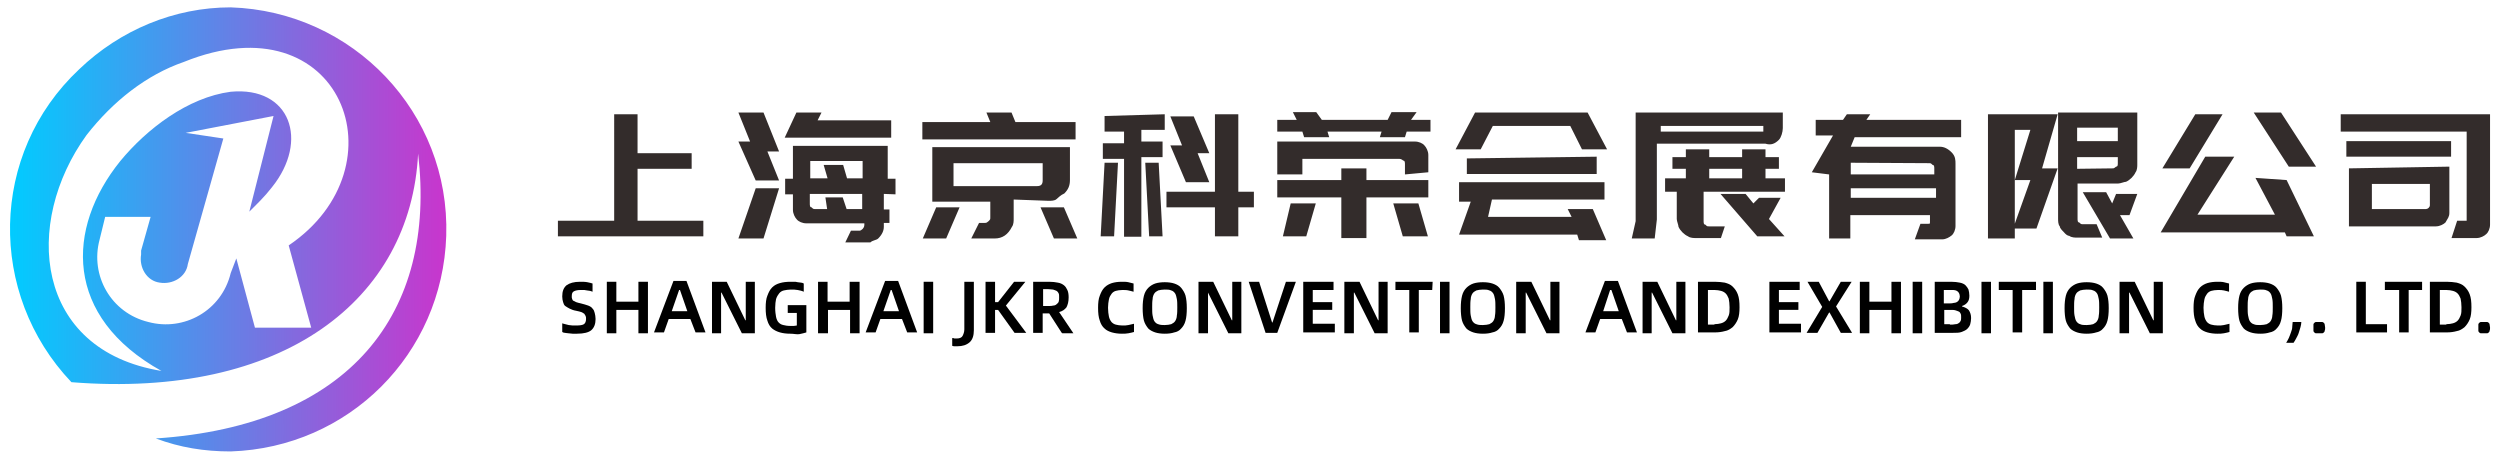 <?xml version="1.0" encoding="utf-8"?>
<!-- Generator: Adobe Illustrator 26.0.1, SVG Export Plug-In . SVG Version: 6.00 Build 0)  -->
<svg version="1.1" id="图层_1" xmlns="http://www.w3.org/2000/svg" xmlns:xlink="http://www.w3.org/1999/xlink" x="0px" y="0px"
	 viewBox="0 0 577.6 106" style="enable-background:new 0 0 577.6 106;" xml:space="preserve">
<style type="text/css">
	.st0{fill-rule:evenodd;clip-rule:evenodd;fill:url(#SVGID_1_);}
	.st1{fill:#332C2B;}
</style>
<linearGradient id="SVGID_1_" gradientUnits="userSpaceOnUse" x1="2.314" y1="2693" x2="104.611" y2="2693" gradientTransform="matrix(1 0 0 1 0 -2640)">
	<stop  offset="0" style="stop-color:#00CCFF"/>
	<stop  offset="1" style="stop-color:#CC33CC"/>
</linearGradient>
<path class="st0" d="M53.3,1.7C81.5,2.6,104,26,103.1,54.5c-0.9,27.3-22.5,48.9-49.8,49.8c-6.1,0-11.7-0.9-17.3-3
	c45-3,64.9-29,60.6-65.8c-1.7,33.8-31.2,56.7-80.1,52.8C-2.9,67.9-2.5,35.5,18.3,16C27.8,6.9,40.3,1.7,53.3,1.7z M54.6,59.7l4.3,16
	h13l-5.2-19C93.6,38.5,78.9-0.4,42.5,14.3c-8.7,3-16.4,9.1-22.5,16.9C5.3,51.5,7.9,80.9,37.3,85.7c-22.5-12.5-22.1-32.9-9.5-48.5
	c6.1-7.4,15.6-14.7,25.5-16c13.8-1.3,18.2,11.3,9.5,22.1c-1.7,2.2-3.5,3.9-5.2,5.6l5.6-22.1l-20.3,3.9l8.7,1.3l-8.2,29
	c-0.4,3-3.5,4.8-6.5,4.3c-3-0.4-4.8-3.5-4.3-6.5c0-0.4,0-0.4,0-0.9l2.2-7.8H24.3L23,55.4c-2.2,8.2,2.6,16.9,11.3,19l0,0
	c8.2,2.2,16.9-2.6,19-11.3L54.6,59.7z"/>
<path class="st1" d="M141.9,54.6h-13V51h13V26.4h5.4v9h12.5V39h-12.5v12h15.2v3.6H141.9L141.9,54.6z M204.2,44.8v3.6h1.3v3.1h-1.3
	v0.9c0,0.9-0.4,1.8-1.3,2.7c-0.4,0.4-1.3,0.4-1.8,0.9h-5.8l1.3-2.7h1.8c0.4,0,0.4,0,0.9-0.4c0,0,0.4-0.4,0.4-0.9v-0.4h-13.4
	c-0.9,0-1.8-0.4-2.2-0.9c-0.4-0.4-0.9-1.3-0.9-2.2v-3.6h-1.8v-3.6h1.8v-7.6h21.9v7.6h1.8v3.6L204.2,44.8L204.2,44.8z M189.8,26
	l-0.9,1.8h17v4h-24.6L184,26H189.8z M170.6,32.7h2.7l-2.7-6.7h5.8l3.6,9h-2.7l2.7,6.7h-5.4L170.6,32.7z M170.6,55.1l4-11.6h5.4
	l-3.6,11.6H170.6z M187.2,41.2h4l-0.9-3.1h4.5l0.9,3.1h3.6v-4h-12.1V41.2z M199.2,44.8h-12.1V47c0,0.4,0,0.9,0.4,0.9
	c0.4,0.4,0.4,0.4,0.9,0.4h2.7l-0.4-2.7h4l0.9,2.7h3.6L199.2,44.8L199.2,44.8z M234.2,46.1v4.5c0,0.4,0,1.3-0.4,1.8
	c-0.9,1.8-2.2,2.7-4,2.7h-5.4l1.8-3.6h1.3c0.4,0,0.4,0,0.9-0.4c0.4-0.4,0.4-0.4,0.4-0.9v-3.6h-13.4V34h31.8v7.6
	c0,1.3-0.4,2.2-1.3,3.1c-0.9,0.4-1.3,0.9-1.8,1.3c-0.4,0.4-1.3,0.4-1.8,0.4L234.2,46.1z M220.3,43h19.3c0.9,0,1.3-0.4,1.3-1.3l0,0
	v-4h-20.6V43z M213.1,28.2h15.7l-0.9-2.2h5.8l0.9,2.2h13.9v4h-35.4V28.2z M245.8,47.9l3.1,7.2h-5.4l-3.1-7.2H245.8z M216.3,47.9h5.4
	l-3.1,7.2h-5.4L216.3,47.9z M254.3,54.6l0.9-17h3.1l-0.9,17H254.3z M267.7,37.6l0.9,17h-3.1l-0.9-17H267.7z M286.1,44.3h3.6v3.6
	h-3.6v6.7h-5.4v-6.7h-11.2v-3.6h11.2V26.4h5.4V44.3z M279.4,35.4h-2.7l2.7,6.7H274l-3.6-8.5h2.7l-2.7-6.7h5.4L279.4,35.4z M263.7,30
	v2.7h4.9v3.6h-4.9v18.4h-4v-18h-4.9v-3.6h4.9v-2.7h-4.5v-3.6l13.9-0.4V30H263.7z M330.4,30.4H325l-0.4,1.3h-5.8l0.4-1.3h-12.5
	l0.4,1.3h-5.8l-0.4-1.3h-5.8v-2.7h4.5l-0.9-1.8h5.4l1.3,1.8h15.2l0.9-1.8h5.8l-1.3,1.8h4.5v2.7H330.4z M296.4,54.6l1.8-7.6h5.8
	l-2.2,7.6H296.4z M321.9,47h5.8l2.2,7.6h-5.8L321.9,47z M295.1,41.6h14.8v-2.7h5.8v2.7H330v4h-14.3V55h-5.8v-9.4h-14.8L295.1,41.6
	L295.1,41.6z M324.6,40.3V38c0-0.4,0-0.9-0.4-0.9c0,0-0.4-0.4-0.9-0.4h-22.4v3.6h-5.8v-7.6h31.8c0.9,0,1.8,0.4,2.2,0.9
	c0.4,0.4,0.9,1.3,0.9,2.2v4L324.6,40.3z M368.9,36.2v4h-30v-3.6L368.9,36.2z M342.1,34.5h-5.8l4.5-8.5h26l4.5,8.5h-5.8l-2.7-5.4
	h-17.9L342.1,34.5z M364.4,54.2h-27.3l2.7-7.6h-2.7v-4.5h33.6v4h-26l-0.9,4h19.3l-0.9-1.8h5.8l3.1,7.2h-6.3L364.4,54.2z M389.5,41.2
	V39h-3.1v-2.7h3.1v-1.8h5.4v1.8h7.6v-1.8h5.4v1.8h3.1V39h-3.1v2.2h4.5v3.1h-18.8V51c0,0.4,0,0.9,0.4,0.9c0.4,0.4,0.4,0.4,0.9,0.4
	h3.6l-0.9,2.7h-5.8c-0.4,0-1.3,0-1.8-0.4c-0.9-0.4-1.8-1.3-2.2-2.2c0-0.4-0.4-1.3-0.4-1.8v-6.3h-2.7v-3.1
	C384.7,41.2,389.5,41.2,389.5,41.2z M394.9,41.2h7.6V39h-7.6V41.2z M382.3,55.1H377l0.9-4V26h34v3.6c0,0.9-0.4,2.2-0.9,2.7
	c-0.9,0.9-1.8,1.3-3.1,0.9h-25.1v17.5L382.3,55.1z M383.7,30.4H407c0.4,0,0.4,0,0.4,0V30v-0.9h-23.7L383.7,30.4z M411.4,45.7
	l-2.7,4.9l3.6,4H406l-8.5-9.8h5.8l1.8,2.2l1.3-1.3C406.4,45.7,411.4,45.7,411.4,45.7z M418.6,39.8l4.9-8.5h-4v-3.6h6.3l0.9-1.3h5.4
	l-0.9,1.3h21.9v4h-24.6l-0.9,2.2h20.6c0.9,0,1.8,0.4,2.7,1.3s0.9,1.8,0.9,2.7v14.3c0,0.9-0.4,1.8-0.9,2.2s-1.3,0.9-2.2,0.9h-6.3
	l1.3-3.6h1.8c0.4,0,0.4,0,0.4-0.4V51v-1.3h-18.4v5.4h-4.9V40.3L418.6,39.8z M447.3,45.7v-2.2h-19.7v2.2H447.3z M427.6,37.6v2.7h19.3
	V39c0-0.4,0-0.9-0.4-0.9c-0.4-0.4-0.4-0.4-0.9-0.4L427.6,37.6z M464.7,55.1h-5.4V26.4h16.1l-3.6,12.5h3.6l-4.9,13.9h-5.4l4-11.2
	h-3.6l3.6-11.6h-3.6v25.1C465.5,55.1,464.7,55.1,464.7,55.1z M479.9,26h13.9v12c0,0.4,0,1.3-0.4,1.8c-0.4,0.9-1.3,1.8-2.2,2.2
	c-0.4,0-1.3,0.4-1.8,0.4H480v8.1c0,0.4,0,0.9,0.4,0.9c0.4,0.4,0.4,0.4,0.9,0.4h3.1l1.3,3.1h-5.8c-0.4,0-1.3,0-1.8-0.4
	c-0.4,0-0.9-0.4-1.3-0.9c-0.4-0.4-0.9-0.9-0.9-1.3c-0.4-0.4-0.4-1.3-0.4-1.8V26H479.9L479.9,26z M488,38.9c0.4,0,0.4,0,0.9-0.4
	c0.4,0,0.4-0.4,0.4-0.9v-1.3h-9.4V39L488,38.9L488,38.9z M479.9,29.5v3.1h9.4v-3.1C489.3,29.5,479.9,29.5,479.9,29.5z M492,49.7
	h-2.2l3.1,5.4h-5.4l-6.3-10.7h5.4L488,47l0.9-2.2h4.9L492,49.7L492,49.7z M527,26l8.1,12.5h-6.3L520.7,26H527z M505.9,38.9h-6.3
	l7.6-12.5h6.3L505.9,38.9z M528.3,41.6l6.3,13h-6.3l-0.4-0.9h-28.7l10.3-17.5h6.7l-8.5,13.4h17.9l-4.5-8.5L528.3,41.6z M565.9,38.5
	v10.7c0,0.9-0.4,1.3-0.9,2.2c-0.4,0.4-1.3,0.9-2.2,0.9h-20.1V38.9L565.9,38.5L565.9,38.5z M560.5,48.3c0.4,0,0.9-0.4,0.9-0.9v-4.9
	H548v5.8C548,48.3,560.5,48.3,560.5,48.3z M541.3,26.4h34v25.5c0,0.9-0.4,1.8-0.9,2.2c-0.4,0.4-1.3,0.9-2.2,0.9h-5.8l1.3-4h1.8h0.4
	v-0.4V30.4h-29.1v-4H541.3z M566.3,36.2h-24.2v-3.6h24.2V36.2z"/>
<g>
	<path d="M133.3,77.1c-0.3,0-0.7,0-1,0s-0.7-0.1-1-0.1s-0.6-0.1-0.8-0.1s-0.5-0.1-0.6-0.2v-2c0.2,0.1,0.4,0.1,0.7,0.2
		s0.5,0.1,0.8,0.2c0.3,0,0.6,0.1,0.9,0.1c0.3,0,0.6,0,0.9,0c0.8,0,1.4-0.1,1.7-0.3c0.3-0.2,0.5-0.6,0.5-1.2c0-0.3,0-0.5-0.1-0.7
		c-0.1-0.2-0.2-0.3-0.3-0.5c-0.2-0.1-0.4-0.3-0.7-0.4s-0.7-0.2-1.2-0.3c-0.6-0.1-1.1-0.3-1.5-0.5c-0.4-0.2-0.7-0.4-1-0.6
		s-0.4-0.6-0.5-0.9s-0.2-0.8-0.2-1.3c0-1.2,0.3-2,1-2.6c0.7-0.5,1.7-0.8,3.1-0.8c0.6,0,1.2,0,1.7,0.1c0.5,0.1,0.9,0.2,1.2,0.3v1.9
		c-0.2-0.1-0.3-0.1-0.6-0.2c-0.2,0-0.5-0.1-0.7-0.1s-0.4-0.1-0.6-0.1c-0.3,0-0.5,0-0.8,0c-0.7,0-1.2,0.1-1.6,0.3s-0.5,0.6-0.5,1.2
		c0,0.2,0,0.4,0.1,0.6s0.1,0.3,0.3,0.4s0.4,0.2,0.6,0.3c0.3,0.1,0.6,0.2,1.1,0.3c0.7,0.2,1.2,0.3,1.7,0.5s0.8,0.4,1,0.7
		c0.3,0.3,0.4,0.6,0.5,1s0.2,0.9,0.2,1.4c0,1.1-0.3,2-1,2.6C136,76.8,134.9,77.1,133.3,77.1z"/>
	<path d="M149.7,65.1V77h-2.2v-5.4h-5.1V77h-2.2V65.1h2.2v4.6h5.1v-4.6H149.7z"/>
	<path d="M159.5,73.7h-5l-1.1,3.1h-2.3l4.5-11.9h3l4.4,11.9h-2.3L159.5,73.7z M158.8,71.9l-1.7-4.9h-0.2l-1.7,4.9H158.8z"/>
	<path d="M164.5,65.1h3.4l4.3,8.9h0.1v-8.9h2.1V77h-3l-4.7-9.4h-0.1V77h-2.1V65.1z"/>
	<path d="M182.6,77.1c-0.9,0-1.7-0.1-2.4-0.3s-1.3-0.5-1.8-0.9c-0.5-0.4-0.9-1.1-1.1-1.8c-0.3-0.8-0.4-1.8-0.4-3
		c0-1.1,0.1-2.1,0.4-2.8c0.3-0.8,0.6-1.4,1.1-1.9c0.5-0.5,1.1-0.8,1.8-1s1.5-0.3,2.4-0.3c0.3,0,0.5,0,0.8,0s0.6,0,0.9,0.1
		c0.3,0,0.5,0.1,0.8,0.1c0.2,0,0.4,0.1,0.6,0.2v1.9c-0.4-0.2-0.9-0.3-1.4-0.4s-1-0.1-1.6-0.1c-0.6,0-1.1,0.1-1.6,0.2
		c-0.4,0.1-0.8,0.3-1.1,0.7s-0.5,0.7-0.7,1.3c-0.1,0.5-0.2,1.2-0.2,2c0,0.9,0.1,1.5,0.2,2.1c0.1,0.5,0.3,1,0.6,1.3s0.6,0.5,1.1,0.6
		c0.4,0.1,0.9,0.2,1.6,0.2c0.3,0,0.5,0,0.8,0s0.5-0.1,0.7-0.1v-2.9H182v-1.8h4.3v6.3c-0.4,0.1-1,0.3-1.6,0.4S183.4,77.1,182.6,77.1z
		"/>
	<path d="M198.6,65.1V77h-2.2v-5.4h-5.1V77H189V65.1h2.2v4.6h5.1v-4.6H198.6z"/>
	<path d="M208.4,73.7h-5l-1.1,3.1H200l4.5-11.9h3l4.4,11.9h-2.3L208.4,73.7z M207.7,71.9L206,67h-0.2l-1.7,4.9H207.7z"/>
	<path d="M213.4,65.1h2.2V77h-2.2V65.1z"/>
	<path d="M221.2,80c-0.2,0-0.4,0-0.6,0c-0.2,0-0.4,0-0.6-0.1v-1.8c0.2,0,0.3,0,0.5,0.1c0.2,0,0.4,0,0.6,0c0.6,0,1.1-0.2,1.3-0.6
		c0.2-0.4,0.4-0.9,0.4-1.5v-11h2.2v11.2c0,1.2-0.3,2.2-1,2.8C223.3,79.7,222.4,80,221.2,80z"/>
	<path d="M237.1,76.9h-2.7l-3.8-5.3h-0.7v5.3h-2.2V65.1h2.2v4.7h0.7l3.7-4.7h2.6l-4.5,5.5L237.1,76.9z"/>
	<path d="M245.3,76.9l-2.9-4.5h-0.1h-1.4v4.5h-2.2V65.1h3.7c0.8,0,1.5,0.1,2,0.2c0.6,0.1,1,0.3,1.4,0.6c0.4,0.3,0.6,0.7,0.8,1.1
		s0.3,1,0.3,1.7c0,1-0.2,1.7-0.5,2.3c-0.4,0.5-0.9,0.9-1.7,1.1L248,77h-2.6V76.9z M242.1,70.7c0.5,0,0.9,0,1.2-0.1
		c0.3,0,0.6-0.1,0.8-0.3s0.4-0.3,0.5-0.6c0.1-0.3,0.1-0.6,0.1-1s0-0.7-0.1-0.9c-0.1-0.2-0.2-0.4-0.5-0.6c-0.2-0.1-0.5-0.2-0.8-0.3
		c-0.3,0-0.7-0.1-1.2-0.1H241v3.9h1.1V70.7z"/>
	<path d="M259.2,77.1c-0.8,0-1.6-0.1-2.3-0.3c-0.7-0.2-1.3-0.5-1.7-0.9c-0.5-0.4-0.9-1.1-1.1-1.8c-0.3-0.8-0.4-1.8-0.4-3
		c0-1.1,0.1-2.1,0.4-2.8c0.3-0.8,0.6-1.4,1.1-1.9c0.5-0.5,1.1-0.8,1.7-1c0.7-0.2,1.4-0.3,2.3-0.3c0.6,0,1.1,0,1.5,0.1
		s0.8,0.2,1.2,0.3v1.9c-0.4-0.1-0.7-0.2-1.2-0.3c-0.4-0.1-0.9-0.1-1.4-0.1c-0.6,0-1.1,0.1-1.5,0.2c-0.4,0.1-0.8,0.4-1,0.7
		c-0.2,0.3-0.5,0.7-0.6,1.3c-0.1,0.5-0.2,1.2-0.2,1.9c0,0.8,0.1,1.5,0.2,2c0.1,0.5,0.3,0.9,0.6,1.3c0.3,0.3,0.6,0.5,1,0.6
		c0.4,0.1,0.9,0.2,1.5,0.2c0.5,0,1,0,1.4-0.1s0.9-0.2,1.3-0.3v1.9c-0.3,0.1-0.8,0.2-1.3,0.3S259.7,77.1,259.2,77.1z"/>
	<path d="M269.1,77.1c-0.8,0-1.6-0.1-2.2-0.3c-0.6-0.2-1.2-0.5-1.6-0.9c-0.4-0.5-0.8-1.1-1-1.8c-0.2-0.7-0.3-1.8-0.3-2.9
		c0-1.2,0.1-2.1,0.3-2.9c0.2-0.8,0.6-1.4,1-1.8c0.4-0.4,1-0.8,1.6-1s1.4-0.3,2.2-0.3c0.8,0,1.6,0.1,2.2,0.3c0.6,0.2,1.2,0.5,1.6,1
		c0.4,0.5,0.8,1.1,1,1.8c0.2,0.8,0.3,1.7,0.3,2.9c0,1.2-0.1,2.2-0.3,2.9c-0.2,0.8-0.6,1.4-1,1.8c-0.4,0.5-1,0.8-1.6,0.9
		C270.7,77,270,77.1,269.1,77.1z M269.1,75.1c0.6,0,1.1-0.1,1.5-0.2c0.4-0.2,0.7-0.4,0.9-0.7c0.2-0.3,0.4-0.8,0.4-1.3
		c0.1-0.5,0.1-1.2,0.1-1.9c0-0.7,0-1.4-0.1-1.9s-0.2-1-0.4-1.3c-0.2-0.3-0.5-0.6-0.9-0.7c-0.4-0.2-0.9-0.2-1.5-0.2s-1.1,0.1-1.5,0.2
		c-0.4,0.2-0.7,0.4-0.9,0.7c-0.2,0.3-0.4,0.8-0.4,1.3c-0.1,0.5-0.1,1.2-0.1,1.9c0,0.8,0,1.4,0.1,1.9s0.2,1,0.4,1.3
		c0.2,0.3,0.5,0.6,0.9,0.7C268.1,75.1,268.6,75.1,269.1,75.1z"/>
	<path d="M276.9,65.1h3.4l4.3,8.9h0.1v-8.9h2.1V77h-3l-4.7-9.4l0,0V77h-2.2V65.1z"/>
	<path d="M288.5,65.1h2.4l3,9.4h0.1l3.1-9.4h2.3l-4.3,11.8h-2.7L288.5,65.1z"/>
	<path d="M308.4,74.9v1.9h-7.3V65.1h7V67h-4.8v2.8h4.5v1.8h-4.5v3.2H308.4z"/>
	<path d="M310.7,65.1h3.4l4.3,8.9h0.1v-8.9h2.1V77h-3l-4.7-9.4h-0.1V77h-2.2V65.1H310.7z"/>
	<path d="M330.9,67h-3.1v9.8h-2.2V67h-3.2v-1.9h8.6L330.9,67L330.9,67z"/>
	<path d="M332.7,65.1h2.2V77h-2.2V65.1z"/>
	<path d="M342.6,77.1c-0.8,0-1.6-0.1-2.2-0.3c-0.6-0.2-1.2-0.5-1.6-0.9c-0.4-0.5-0.8-1.1-1-1.8c-0.2-0.7-0.3-1.8-0.3-2.9
		c0-1.2,0.1-2.1,0.3-2.9c0.2-0.8,0.6-1.4,1-1.8c0.4-0.4,1-0.8,1.6-1s1.4-0.3,2.2-0.3c0.8,0,1.6,0.1,2.2,0.3c0.6,0.2,1.2,0.5,1.6,1
		c0.4,0.5,0.8,1.1,1,1.8c0.2,0.8,0.3,1.7,0.3,2.9c0,1.2-0.1,2.2-0.3,2.9c-0.2,0.8-0.6,1.4-1,1.8c-0.4,0.5-1,0.8-1.6,0.9
		C344.2,77,343.5,77.1,342.6,77.1z M342.6,75.1c0.6,0,1.1-0.1,1.5-0.2c0.4-0.2,0.7-0.4,0.9-0.7c0.2-0.3,0.4-0.8,0.4-1.3
		c0.1-0.5,0.1-1.2,0.1-1.9c0-0.7,0-1.4-0.1-1.9s-0.2-1-0.4-1.3c-0.2-0.3-0.5-0.6-0.9-0.7c-0.4-0.2-0.9-0.2-1.5-0.2s-1.1,0.1-1.5,0.2
		c-0.4,0.2-0.7,0.4-0.9,0.7c-0.2,0.3-0.4,0.8-0.4,1.3c-0.1,0.5-0.1,1.2-0.1,1.9c0,0.8,0,1.4,0.1,1.9s0.2,1,0.4,1.3
		c0.2,0.3,0.5,0.6,0.9,0.7C341.6,75.1,342,75.1,342.6,75.1z"/>
	<path d="M350.4,65.1h3.4l4.3,8.9h0.1v-8.9h2.1V77h-3l-4.7-9.4h-0.1V77h-2.2V65.1H350.4z"/>
	<path d="M374.7,73.7h-5l-1.1,3.1h-2.3l4.5-11.9h3l4.4,11.9h-2.3L374.7,73.7z M374,71.9l-1.7-4.9H372l-1.6,4.9H374z"/>
	<path d="M379.5,65.1h3.4l4.3,8.9h0.1v-8.9h2.1V77h-3l-4.7-9.4h-0.1V77h-2.1V65.1z"/>
	<path d="M396.2,65.1c0.9,0,1.6,0.1,2.3,0.2c0.7,0.2,1.3,0.4,1.8,0.9c0.5,0.5,0.9,1,1.2,1.8c0.3,0.8,0.4,1.7,0.4,3
		c0,1.1-0.1,2.1-0.4,2.8c-0.3,0.7-0.7,1.3-1.2,1.8c-0.5,0.4-1.1,0.8-1.8,0.9c-0.7,0.2-1.5,0.3-2.3,0.3h-3.9V65.1H396.2z M396.1,74.9
		c0.6,0,1.1-0.1,1.5-0.2s0.8-0.3,1.1-0.6c0.3-0.3,0.5-0.7,0.7-1.2s0.2-1.1,0.2-1.9c0-0.8-0.1-1.5-0.2-2c-0.2-0.5-0.4-0.9-0.7-1.2
		c-0.3-0.3-0.7-0.5-1.1-0.6s-0.9-0.2-1.5-0.2h-1.5v8H396.1z"/>
	<path d="M416.1,74.9v1.9h-7.3V65.1h7V67h-4.8v2.8h4.5v1.8h-4.5v3.2H416.1z"/>
	<path d="M421,70.9l-3.4-5.8h2.6l2.4,4.5h0.1l2.6-4.5h2.5l-3.6,5.7l3.7,6.1h-2.6l-2.6-4.7h-0.1l-2.7,4.7h-2.5L421,70.9z"/>
	<path d="M439.2,65.1V77h-2.2v-5.4h-5.1V77h-2.2V65.1h2.2v4.6h5.1v-4.6H439.2z"/>
	<path d="M441.9,65.1h2.2V77h-2.2V65.1z"/>
	<path d="M447,65.1h3.8c0.8,0,1.5,0.1,2,0.2s1,0.3,1.3,0.6c0.3,0.3,0.5,0.6,0.7,1c0.1,0.4,0.2,0.9,0.2,1.4c0,0.6-0.1,1.1-0.4,1.5
		c-0.3,0.4-0.7,0.7-1.3,0.9v0.1c0.7,0.2,1.3,0.5,1.6,0.9c0.3,0.5,0.5,1,0.5,1.8c0,0.5-0.1,1-0.2,1.4c-0.1,0.4-0.4,0.8-0.7,1.1
		c-0.3,0.3-0.8,0.5-1.3,0.7s-1.2,0.2-2,0.2H447L447,65.1L447,65.1z M450.1,70.1c0.5,0,0.9,0,1.2-0.1c0.3,0,0.6-0.1,0.8-0.2
		c0.2-0.1,0.4-0.3,0.5-0.5s0.2-0.5,0.2-0.8c0-0.3-0.1-0.6-0.2-0.8s-0.3-0.4-0.5-0.5s-0.5-0.2-0.8-0.2s-0.7,0-1.2,0h-1v3.1H450.1z
		 M450.5,75c0.5,0,0.9,0,1.3-0.1c0.3,0,0.6-0.1,0.8-0.3c0.2-0.1,0.3-0.3,0.4-0.5s0.1-0.5,0.1-0.8s0-0.6-0.1-0.8s-0.2-0.4-0.4-0.5
		c-0.2-0.1-0.5-0.2-0.8-0.3c-0.3-0.1-0.7-0.1-1.3-0.1h-1.3v3.3h1.3V75z"/>
	<path d="M457.8,65.1h2.2V77h-2.2V65.1z"/>
	<path d="M470.4,67h-3.2v9.8h-2.2V67h-3.2v-1.9h8.6V67H470.4z"/>
	<path d="M472.1,65.1h2.2V77h-2.2V65.1z"/>
	<path d="M482.1,77.1c-0.8,0-1.6-0.1-2.2-0.3c-0.6-0.2-1.2-0.5-1.6-0.9c-0.4-0.5-0.8-1.1-1-1.8c-0.2-0.7-0.3-1.8-0.3-2.9
		c0-1.2,0.1-2.1,0.3-2.9c0.2-0.8,0.6-1.4,1-1.8c0.4-0.4,1-0.8,1.6-1s1.4-0.3,2.2-0.3c0.8,0,1.6,0.1,2.2,0.3c0.6,0.2,1.2,0.5,1.6,1
		c0.4,0.5,0.8,1.1,1,1.8c0.2,0.8,0.3,1.7,0.3,2.9c0,1.2-0.1,2.2-0.3,2.9c-0.2,0.8-0.6,1.4-1,1.8c-0.4,0.5-1,0.8-1.6,0.9
		C483.7,77,482.9,77.1,482.1,77.1z M482.1,75.1c0.6,0,1.1-0.1,1.5-0.2c0.4-0.2,0.7-0.4,0.9-0.7c0.2-0.3,0.4-0.8,0.4-1.3
		c0.1-0.5,0.1-1.2,0.1-1.9c0-0.7,0-1.4-0.1-1.9s-0.2-1-0.4-1.3c-0.2-0.3-0.5-0.6-0.9-0.7c-0.4-0.2-0.9-0.2-1.5-0.2s-1.1,0.1-1.5,0.2
		c-0.4,0.2-0.7,0.4-0.9,0.7c-0.2,0.3-0.4,0.8-0.4,1.3c-0.1,0.5-0.1,1.2-0.1,1.9c0,0.8,0,1.4,0.1,1.9s0.2,1,0.4,1.3
		c0.2,0.3,0.5,0.6,0.9,0.7C481,75.1,481.5,75.1,482.1,75.1z"/>
	<path d="M489.8,65.1h3.4l4.3,8.9h0.1v-8.9h2.1V77h-3l-4.7-9.4h-0.1V77h-2.2V65.1H489.8z"/>
	<path d="M512.3,77.1c-0.8,0-1.6-0.1-2.3-0.3c-0.7-0.2-1.3-0.5-1.7-0.9c-0.5-0.4-0.9-1.1-1.1-1.8c-0.3-0.8-0.4-1.8-0.4-3
		c0-1.1,0.1-2.1,0.4-2.8c0.3-0.8,0.6-1.4,1.1-1.9c0.5-0.5,1.1-0.8,1.7-1c0.7-0.2,1.4-0.3,2.3-0.3c0.6,0,1.1,0,1.5,0.1
		s0.8,0.2,1.2,0.3v1.9c-0.4-0.1-0.7-0.2-1.2-0.3c-0.4-0.1-0.8-0.1-1.4-0.1c-0.6,0-1.1,0.1-1.5,0.2s-0.8,0.4-1,0.7s-0.5,0.7-0.6,1.3
		c-0.1,0.5-0.2,1.2-0.2,1.9c0,0.8,0.1,1.5,0.2,2s0.3,0.9,0.6,1.3c0.3,0.3,0.6,0.5,1,0.6s0.9,0.2,1.5,0.2c0.5,0,1,0,1.4-0.1
		s0.9-0.2,1.3-0.3v1.9c-0.3,0.1-0.8,0.2-1.3,0.3C513.3,77.1,512.9,77.1,512.3,77.1z"/>
	<path d="M522.2,77.1c-0.8,0-1.6-0.1-2.2-0.3c-0.6-0.2-1.2-0.5-1.6-0.9c-0.4-0.5-0.8-1.1-1-1.8c-0.2-0.7-0.3-1.8-0.3-2.9
		c0-1.2,0.1-2.1,0.3-2.9c0.2-0.8,0.6-1.4,1-1.8c0.4-0.4,1-0.8,1.6-1s1.4-0.3,2.2-0.3s1.6,0.1,2.2,0.3c0.6,0.2,1.2,0.5,1.6,1
		c0.4,0.5,0.8,1.1,1,1.8c0.2,0.8,0.3,1.7,0.3,2.9c0,1.2-0.1,2.2-0.3,2.9c-0.2,0.8-0.6,1.4-1,1.8c-0.4,0.5-1,0.8-1.6,0.9
		C523.8,77,523.1,77.1,522.2,77.1z M522.2,75.1c0.6,0,1.1-0.1,1.5-0.2c0.4-0.2,0.7-0.4,0.9-0.7c0.2-0.3,0.4-0.8,0.4-1.3
		c0.1-0.5,0.1-1.2,0.1-1.9c0-0.7,0-1.4-0.1-1.9c-0.1-0.5-0.2-1-0.4-1.3s-0.5-0.6-0.9-0.7c-0.4-0.2-0.9-0.2-1.5-0.2s-1.1,0.1-1.5,0.2
		c-0.4,0.2-0.7,0.4-0.9,0.7c-0.2,0.3-0.4,0.8-0.4,1.3c-0.1,0.5-0.1,1.2-0.1,1.9c0,0.8,0,1.4,0.1,1.9c0.1,0.5,0.2,1,0.4,1.3
		s0.5,0.6,0.9,0.7C521.1,75.1,521.6,75.1,522.2,75.1z"/>
	<path d="M528.2,79.2c0.2-0.3,0.4-0.7,0.6-1.1c0.2-0.4,0.3-0.8,0.5-1.3s0.3-0.9,0.3-1.3c0-0.4,0.1-0.8,0.1-1.1h2
		c0,0.4-0.1,0.8-0.2,1.2c-0.1,0.4-0.3,0.9-0.4,1.3c-0.1,0.4-0.4,0.9-0.6,1.3c-0.2,0.4-0.4,0.7-0.6,1H528.2z"/>
	<path d="M535.8,77c-0.3,0-0.5,0-0.7,0s-0.3-0.1-0.4-0.2c-0.1-0.1-0.2-0.2-0.2-0.4c0-0.2,0-0.4,0-0.7c0-0.3,0-0.5,0-0.7
		s0.1-0.3,0.2-0.4s0.2-0.2,0.4-0.2s0.4,0,0.7,0c0.3,0,0.5,0,0.7,0s0.3,0.1,0.4,0.2s0.2,0.2,0.2,0.4c0,0.2,0.1,0.4,0.1,0.7
		c0,0.3,0,0.5-0.1,0.7c0,0.2-0.1,0.3-0.2,0.4c-0.1,0.1-0.2,0.2-0.4,0.2S536.1,77,535.8,77z"/>
	<path d="M551.5,74.9v1.9h-7.1V65.1h2.2v9.8H551.5z"/>
	<path d="M559.7,67h-3.2v9.8h-2.2V67H551v-1.9h8.6V67H559.7z"/>
	<path d="M565.3,65.1c0.9,0,1.6,0.1,2.3,0.2c0.7,0.2,1.3,0.4,1.8,0.9c0.5,0.5,0.9,1,1.2,1.8c0.3,0.8,0.4,1.7,0.4,3
		c0,1.1-0.1,2.1-0.4,2.8c-0.3,0.7-0.7,1.3-1.2,1.8c-0.5,0.4-1.1,0.8-1.8,0.9c-0.7,0.2-1.5,0.3-2.3,0.3h-3.9V65.1H565.3z M565.2,74.9
		c0.6,0,1.1-0.1,1.5-0.2s0.8-0.3,1.1-0.6c0.3-0.3,0.5-0.7,0.7-1.2s0.2-1.1,0.2-1.9c0-0.8-0.1-1.5-0.2-2c-0.2-0.5-0.4-0.9-0.7-1.2
		c-0.3-0.3-0.7-0.5-1.1-0.6s-0.9-0.2-1.5-0.2h-1.5v8H565.2z"/>
	<path d="M573.9,77c-0.3,0-0.5,0-0.7,0s-0.3-0.1-0.4-0.2c-0.1-0.1-0.2-0.2-0.2-0.4c0-0.2,0-0.4,0-0.7c0-0.3,0-0.5,0-0.7
		s0.1-0.3,0.2-0.4s0.2-0.2,0.4-0.2s0.4,0,0.7,0c0.3,0,0.5,0,0.7,0s0.3,0.1,0.4,0.2s0.2,0.2,0.2,0.4c0,0.2,0.1,0.4,0.1,0.7
		c0,0.3,0,0.5-0.1,0.7c0,0.2-0.1,0.3-0.2,0.4c-0.1,0.1-0.2,0.2-0.4,0.2S574.2,77,573.9,77z"/>
</g>
</svg>

